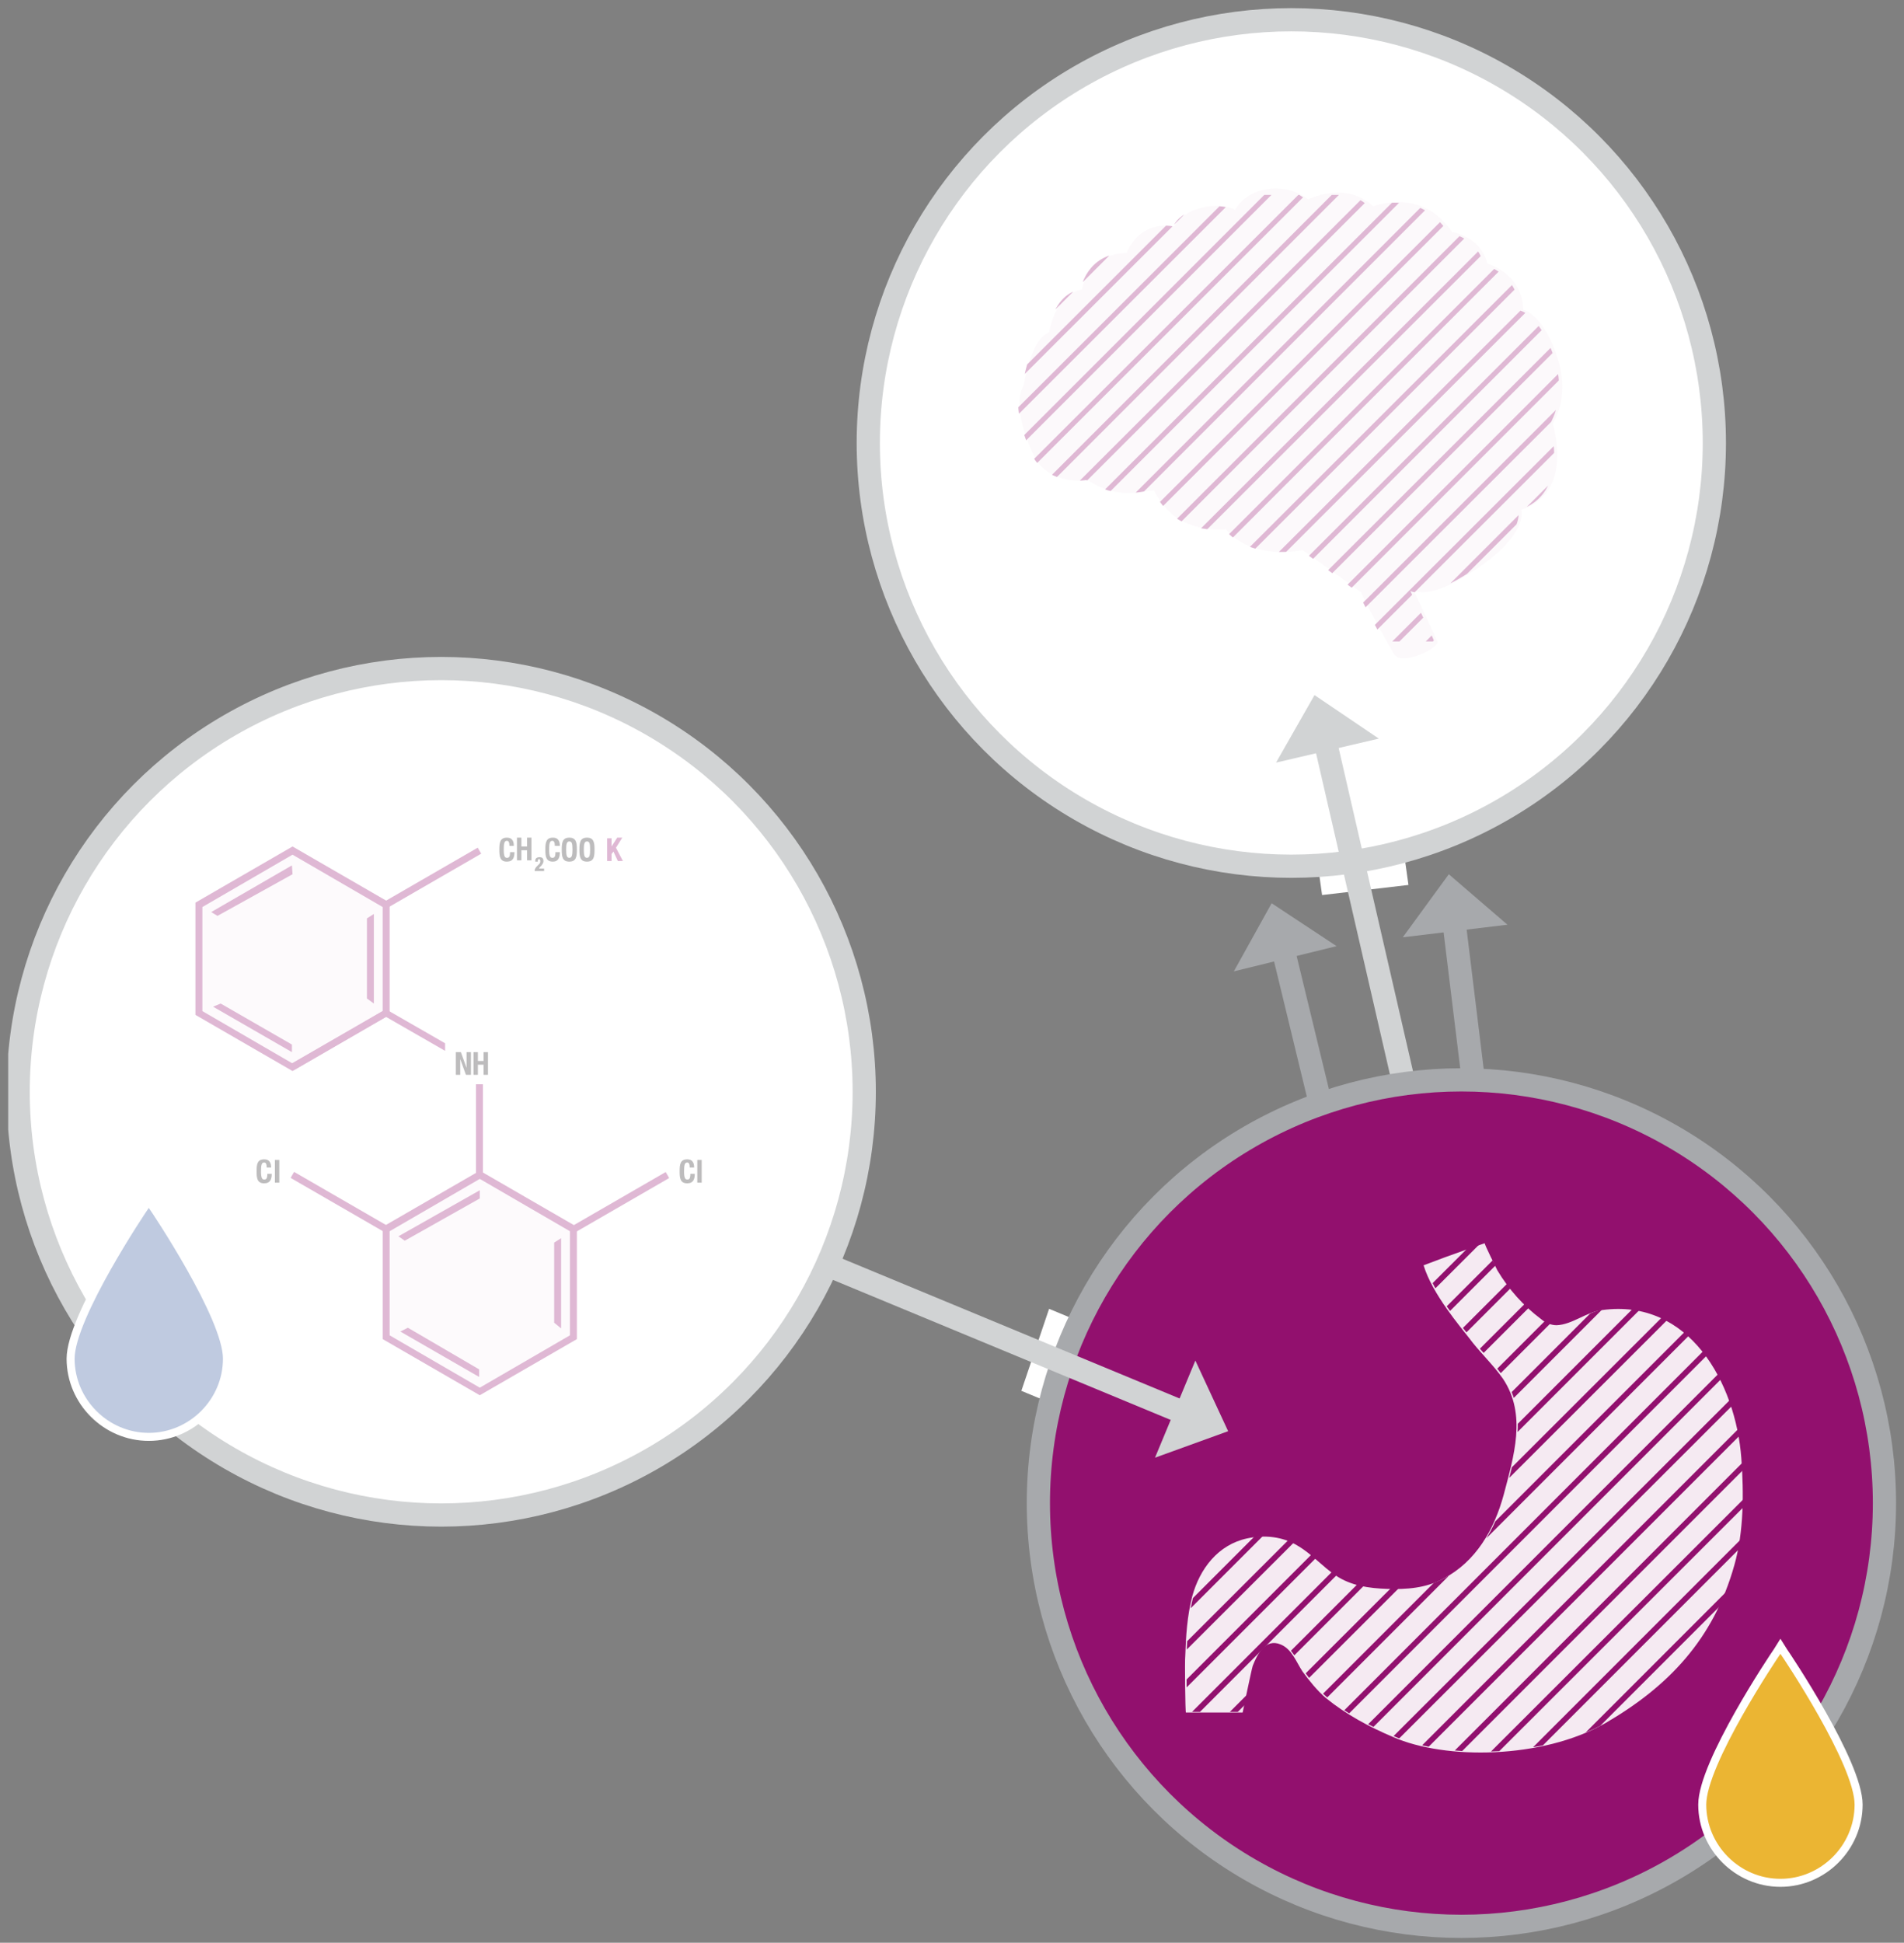 <svg version="1.1" id="Layer_1" xmlns="http://www.w3.org/2000/svg" xmlns:xlink="http://www.w3.org/1999/xlink" x="0" y="0" viewBox="0 0 302 308" xml:space="preserve"><rect x="0" y="0" width="302" height="308" fill="#808080" stroke="none"/><style>.st1{clip-path:url(#SVGID_2_)}.st7{clip-path:url(#SVGID_8_);fill:none;stroke:#636466;stroke-width:.168}.st10,.st9{clip-path:url(#SVGID_2_)}.st9{stroke:#d1d3d4;stroke-width:3.682;stroke-miterlimit:10;fill:none}.st10{fill:#d1d3d4}.st14{clip-path:url(#SVGID_12_);fill:none;stroke:#636466;stroke-width:.187}.st16,.st17{clip-path:url(#SVGID_2_)}.st16{stroke:#a7a9ac;stroke-width:3.682;stroke-miterlimit:10;fill:none}.st17{fill:#a7a9ac}.st19{clip-path:url(#SVGID_14_);fill:none;stroke:#fff;stroke-width:1.272}.st24{fill:#92116f}.st24,.st25{clip-path:url(#SVGID_16_)}.st26{fill:#231f20}</style><defs><path id="SVGID_1_" d="M1.3.7h299.5v306.6H1.3z"/></defs><clipPath id="SVGID_2_"><use xlink:href="#SVGID_1_" overflow="visible"/></clipPath><path d="M208.1 130.5l1.6 11.4 13.7-1.6-1.6-11.4zm-46.1 90l10.6 4.4 4.4-13-10.6-4.4z" clip-path="url(#SVGID_2_)" fill="#fff"/><g class="st1"><defs><path id="SVGID_3_" d="M1.3.7h299.5v306.6H1.3z"/></defs><clipPath id="SVGID_4_"><use xlink:href="#SVGID_3_" overflow="visible"/></clipPath><path d="M272.1 69.7c0 37.1-30.1 67.1-67.1 67.1-37.1 0-67.1-30.1-67.1-67.1s30-67.2 67.1-67.2c37 0 67.1 30.1 67.1 67.2" clip-path="url(#SVGID_4_)" fill="#fff"/><ellipse transform="translate(-.18 .531)" cx="205" cy="69.7" rx="67.1" ry="67.1" clip-path="url(#SVGID_4_)" fill="none" stroke="#d1d3d4" stroke-width="3.682" stroke-miterlimit="10"/><g opacity=".3" clip-path="url(#SVGID_4_)"><defs><path id="SVGID_5_" d="M152.6 23h104v82.5h-104z"/></defs><clipPath id="SVGID_6_"><use xlink:href="#SVGID_5_" overflow="visible"/></clipPath><path d="M206.6 87.2s-7.9 1.8-12.2-3.3c0 0-4 .5-7.4-1.6-2.6-1.6-4-4.6-4-4.6-1.9.2-5.7 1.6-10.5-1.6 0 0-5.5 1-8.3-3.4 0 0-4.1-8-1.8-11.6 0 0 1-7.3 4-8.4 0 0 .9-6.1 5.2-6.8 0 0 .9-5.7 7.1-5.8 0 0 1.8-5.2 7.6-4.2 1.3-3 7.2-4.1 9.6-2.6 1.8-3.5 7.7-4.7 11.6-1.7 0 0 6-3 10.3 1.1 0 0 7.8-3.1 12.5 4.1 0 0 4.6.6 5.6 5 0 0 5.6 1.5 5.7 7.3 0 0 2.8.5 5.1 6.6 2.2 5.8.6 9.8-.4 11.5 0 0 3.5 10.9-5 13.6 0 0 1.3 3.6-6.8 9.2-3.1 2.1-7.7 4.8-10.3 3.6 0 0 3.4 7.1 3.8 8.1.4 1-5.7 4-6.9 2 0 0-4.3-7.5-5.2-9.8l-9.3-6.7z" clip-path="url(#SVGID_6_)" fill="#f5eaf2"/><g clip-path="url(#SVGID_6_)"><defs><path id="SVGID_7_" d="M209.6 30.9c-1.4.3-2.3.8-2.3.8-.4-.3-.8-.5-1.2-.8h-8c-1.1.6-1.9 1.4-2.4 2.4-2.4-1.4-8.3-.4-9.6 2.6-5.7-1-7.6 4.2-7.6 4.2-6.2.1-7.1 5.8-7.1 5.8-4.4.7-5.2 6.8-5.2 6.8-3 1-4 8.4-4 8.4-2.3 3.6 1.8 11.6 1.8 11.6 2.9 4.4 8.3 3.4 8.3 3.4 4.8 3.2 8.6 1.8 10.5 1.6 0 0 1.4 2.9 4 4.6 3.4 2.2 7.4 1.6 7.4 1.6 4.3 5.1 12.2 3.3 12.2 3.3l9.1 6.8c.6 1.5 2.7 5.3 4 7.7h8c-.5-1.3-3.8-8-3.8-8 2.6 1.1 7.3-1.5 10.3-3.6 8.1-5.6 6.8-9.2 6.8-9.2 8.5-2.6 5-13.6 5-13.6 1-1.7 2.6-5.7.4-11.5-2.3-6.1-5.2-6.6-5.2-6.6-.1-5.8-5.7-7.3-5.7-7.3-1-4.4-5.6-5-5.6-5-4.6-7.2-12.5-4.1-12.5-4.1-1.1-1-2.2-1.6-3.4-1.9h-4.2z"/></defs><clipPath id="SVGID_8_"><use xlink:href="#SVGID_7_" overflow="visible"/></clipPath><path class="st7" d="M132 30.3l-73.1 73.1m78.5-73.1l-73.2 73.1m78.6-73.1l-73.2 73.1m78.5-73.1L75 103.4m78.5-73.1l-73.2 73.1m78.5-73.1l-73.1 73.1"/><path d="M164.2 30.3L91 103.4m78.6-73.1l-73.2 73.1m78.5-73.1l-73.1 73.1m78.5-73.1l-73.2 73.1m78.5-73.1l-73.1 73.1M191 30.3l-73.2 73.1m78.6-73.1l-73.2 73.1m78.5-73.1l-73.1 73.1m78.5-73.1l-73.2 73.1m78.5-73.1l-73.1 73.1m78.5-73.1l-73.2 73.1m78.6-73.1L150 103.4m78.5-73.1l-73.1 73.1m78.5-73.1l-73.2 73.1m78.5-73.1l-73.1 73.1m78.5-73.1l-73.2 73.1m78.5-73.1l-73.1 73.1m78.5-73.1l-73.2 73.1m78.6-73.1l-73.2 73.1M266 30.3l-73.1 73.1m78.5-73.1l-73.2 73.1m78.5-73.1l-73.1 73.1m78.5-73.1l-73.2 73.1m78.6-73.1l-73.2 73.1m78.5-73.1l-73.1 73.1m78.5-73.1L225 103.4m78.5-73.1l-73.1 73.1m78.5-73.1l-73.2 73.1m78.6-73.1l-73.2 73.1m78.5-73.1l-73.1 73.1M325 30.3l-73.2 73.1m78.5-73.1l-73.1 73.1m78.5-73.1l-73.2 73.1m78.6-73.1l-73.2 73.1m78.5-73.1l-73.1 73.1m78.5-73.1l-73.2 73.1m78.5-73.1L284 103.4m78.5-73.1l-73.2 73.1m78.6-73.1l-73.2 73.1m78.5-73.1l-73.1 73.1m78.5-73.1l-73.2 73.1m78.5-73.1l-73.1 73.1" stroke="#92106e" stroke-width=".802" clip-path="url(#SVGID_8_)" fill="none"/><path class="st7" d="M389.3 30.3l-73.2 73.1m78.5-73.1l-73.1 73.1M400 30.3l-73.2 73.1m78.6-73.1l-73.2 73.1m78.5-73.1l-73.1 73.1m78.5-73.1l-73.2 73.1m78.5-73.1l-73.1 73.1m78.5-73.1l-73.2 73.1m78.6-73.1L359 103.4m78.5-73.1l-73.1 73.1m78.5-73.1l-73.2 73.1M-98.9 30.3l-73.1 73.1m78.5-73.1l-73.2 73.1m78.6-73.1l-73.2 73.1m78.5-73.1l-73.1 73.1m78.5-73.1l-73.2 73.1m78.5-73.1l-73.1 73.1m78.5-73.1l-73.2 73.1m78.6-73.1l-73.2 73.1M-56 30.3l-73.1 73.1m78.5-73.1l-73.2 73.1m78.5-73.1l-73.1 73.1m78.5-73.1l-73.2 73.1m78.6-73.1l-73.2 73.1m78.5-73.1l-73.1 73.1m78.5-73.1L-97 103.4m78.5-73.1l-73.1 73.1m78.5-73.1l-73.2 73.1m78.5-73.1l-73.1 73.1m78.5-73.1l-73.2 73.1M3 30.3l-73.2 73.1M8.3 30.3l-73.1 73.1m78.5-73.1l-73.2 73.1M19 30.3l-73.1 73.1m78.5-73.1l-73.2 73.1m78.6-73.1l-73.2 73.1m78.5-73.1L-38 103.4m78.5-73.1l-73.2 73.1m78.5-73.1l-73.1 73.1m78.5-73.1L-22 103.4m78.6-73.1l-73.2 73.1m78.5-73.1l-73.1 73.1m78.5-73.1l-73.2 73.1m78.5-73.1L-.5 103.4M78 30.3L4.8 103.4m78.6-73.1l-73.2 73.1m78.5-73.1l-73.1 73.1m78.5-73.1l-73.2 73.1m78.5-73.1l-73.1 73.1m78.5-73.1l-73.2 73.1m78.5-73.1L37 103.4m78.5-73.1l-73.1 73.1m78.5-73.1l-73.2 73.1m78.5-73.1l-73.1 73.1"/></g></g></g><path class="st9" d="M223.1 173.6l-13.3-57.8"/><path class="st10" d="M208.5 110.2l-6.1 10.7 16.3-3.8z"/><g class="st1"><defs><path id="SVGID_9_" d="M1.3.7h299.5v306.6H1.3z"/></defs><clipPath id="SVGID_10_"><use xlink:href="#SVGID_9_" overflow="visible"/></clipPath><path d="M298.9 238.3c0 37.1-30.1 67.1-67.1 67.1-37.1 0-67.1-30.1-67.1-67.1s30.1-67.1 67.1-67.1c37 0 67.1 30.1 67.1 67.1" clip-path="url(#SVGID_10_)" fill="#92106e"/><circle cx="231.8" cy="238.3" r="67.1" clip-path="url(#SVGID_10_)" fill="none" stroke="#a7a9ac" stroke-width="3.682" stroke-miterlimit="10"/><path d="M235.5 197.1c-.1.1 1.9 4.1 2 4.3 1.8 3 4.1 5.6 6.9 7.7.7.6 1.6 1 2.5 1 2.5-.1 4.7-2.1 7.2-2.4 13.8-1.9 21.2 11.5 22.1 23.5.4 5.5.4 11.6-1.1 16.9-3.3 11.8-10.5 19.3-20.5 25.1-10 5.7-25.4 5.8-33.6 2.2-3.8-1.6-7.5-3.6-10.7-6.2-1.4-1.2-2.6-2.7-3.7-4.2-1-1.5-1.7-3.6-3.5-4.3-2.4-1-3.7 1.6-4.4 3.4-.2.6-1.6 7.4-1.6 7.4h-9c-.1 0-.2-8.2-.1-9 .1-3.1.3-6.3 1.1-9.4 1.2-4.4 4.1-8.2 8.7-9.2 2.8-.6 5.7-.3 8.1 1.2 2.2 1.3 3.9 3.3 6 4.7 2.4 1.6 5.2 2 8.1 2.1 3.1.1 6.1-.1 8.9-1.6 5.2-2.7 8.1-7.8 9.6-13.3 1.6-6.1 3.7-12.7-.1-18.4-1.6-2.3-3.7-4.2-5.4-6.5-1.3-1.7-5.8-6.9-7.2-11.5 4.4-1.7 9.7-3.5 9.7-3.5" clip-path="url(#SVGID_10_)" fill="#f5eaf2"/></g><g class="st1"><defs><path id="SVGID_11_" d="M230.6 198.8c-1.5.5-3.1 1.1-4.6 1.7 1.4 4.6 5.9 9.8 7.2 11.5 1.7 2.2 3.8 4.1 5.4 6.5 3.8 5.7 1.7 12.3.1 18.4-1.5 5.5-4.4 10.6-9.6 13.3-2.8 1.5-5.8 1.7-8.9 1.6-2.8-.1-5.7-.5-8.1-2.1-2.1-1.4-3.8-3.4-6-4.7-2.5-1.4-5.4-1.8-8.1-1.2-4.6 1-7.5 4.8-8.7 9.2-.8 3-1 6.3-1.1 9.4 0 .8 0 9 .1 9h9c.1 0 1.4-6.8 1.6-7.4.7-1.8 2-4.4 4.4-3.4 1.7.7 2.5 2.8 3.5 4.3 1.1 1.5 2.3 3 3.7 4.2 3.2 2.7 6.9 4.6 10.7 6.2 3.5 1.5 8.4 2.4 13.6 2.4h.3c6.8 0 14.1-1.5 19.7-4.6 10-5.7 17.1-13.2 20.5-25.1 1.5-5.3 1.6-11.4 1.1-16.9-.9-12-8.3-25.4-22.1-23.5-2.5.4-4.8 2.4-7.3 2.4-.9 0-1.8-.4-2.5-1-2.8-2.1-5.1-4.7-6.9-7.7-.1-.1-1.9-3.3-2.5-4.4l-4.5 1.9z"/></defs><clipPath id="SVGID_12_"><use xlink:href="#SVGID_11_" overflow="visible"/></clipPath><path class="st14" d="M191.4 198.1l-81.6 81.5m87.5-81.5l-81.5 81.5m87.5-81.5l-81.5 81.5m87.5-81.5l-81.6 81.5m87.5-81.5l-81.5 81.5m87.5-81.5l-81.5 81.5"/><path d="M227.2 198.1l-81.5 81.5m91.5-85.5l-81.6 81.5m83.5-77.5l-81.5 81.5m87.5-81.5l-81.5 81.5m87.5-81.5l-81.6 81.5m87.5-81.5l-81.5 81.5m87.5-81.5l-81.5 81.5m87.5-81.5l-81.5 81.5m87.5-81.5l-81.6 81.5m87.5-81.5l-81.5 81.5m87.5-81.5l-81.5 81.5m87.5-81.5l-81.5 81.5m87.5-81.5l-81.6 81.5m87.5-81.5l-81.5 81.5m87.5-81.5l-81.5 81.5m87.5-81.5l-81.6 81.5m87.5-81.5l-81.5 81.5m87.5-81.5l-81.5 81.5m87.5-81.5l-81.5 81.5m87.5-81.5l-81.6 81.5m87.5-81.5l-81.5 81.5m87.5-81.5l-81.5 81.5m87.5-81.5L277 279.6m87.5-81.5L283 279.6m87.5-81.5L289 279.6m87.5-81.5L295 279.6m87.5-81.5l-81.6 81.5m87.5-81.5l-81.5 81.5m87.5-81.5l-81.5 81.5m87.5-81.5l-81.5 81.5m87.5-81.5l-81.6 81.5m87.5-81.5l-81.5 81.5m87.5-81.5l-81.5 81.5m87.5-81.5l-81.6 81.5m87.5-81.5l-81.5 81.5m87.5-81.5l-81.5 81.5m87.5-81.5l-81.5 81.5m87.5-81.5l-81.6 81.5m87.5-81.5l-81.5 81.5m87.5-81.5l-81.5 81.5m87.5-81.5l-81.6 81.5m87.5-81.5l-81.5 81.5" stroke="#92106e" stroke-width=".893" clip-path="url(#SVGID_12_)" fill="none"/><path class="st14" d="M478 198.1l-81.5 81.5m87.5-81.5l-81.5 81.5m87.5-81.5l-81.6 81.5m87.5-81.5l-81.5 81.5m87.5-81.5l-81.5 81.5m87.5-81.5l-81.5 81.5m87.4-81.5l-81.5 81.5m87.5-81.5l-81.5 81.5m87.5-81.5l-81.5 81.5m87.5-81.5l-81.6 81.5m87.5-81.5l-81.5 81.5M-66 198.1l-81.5 81.5m87.5-81.5l-81.5 81.5m87.5-81.5l-81.5 81.5m87.5-81.5l-81.6 81.5m87.5-81.5l-81.5 81.5m87.5-81.5l-81.5 81.5m87.5-81.5l-81.6 81.5m87.5-81.5l-81.5 81.5m87.5-81.5l-81.5 81.5m87.5-81.5l-81.5 81.5m87.5-81.5l-81.6 81.5m87.5-81.5l-81.5 81.5m87.5-81.5l-81.5 81.5m87.5-81.5l-81.6 81.5m87.5-81.5l-81.5 81.5m87.5-81.5l-81.5 81.5m87.5-81.5l-81.5 81.5m87.5-81.5L-46 279.6m87.5-81.5L-40 279.6m87.5-81.5L-34 279.6m87.5-81.5L-28 279.6m87.5-81.5l-81.6 81.5m87.5-81.5l-81.5 81.5m87.5-81.5l-81.5 81.5m87.5-81.5l-81.6 81.5m87.5-81.5L1.8 279.6m87.5-81.5L7.8 279.6m87.5-81.5l-81.5 81.5m87.5-81.5l-81.6 81.5m87.5-81.5l-81.5 81.5m87.5-81.5l-81.5 81.5m87.5-81.5l-81.6 81.5m87.5-81.5l-81.5 81.5m87.5-81.5l-81.5 81.5m87.5-81.5l-81.5 81.5m87.5-81.5l-81.6 81.5m87.5-81.5l-81.5 81.5m87.5-81.5l-81.5 81.5m87.5-81.5l-81.5 81.5m87.5-81.5l-81.6 81.5m87.5-81.5l-81.5 81.5m87.5-81.5l-81.5 81.5m87.5-81.5l-81.6 81.5"/></g><path class="st16" d="M233.7 171.3l-3.3-27"/><path class="st17" d="M229.8 138.6l-7.3 10 16.6-2z"/><path class="st16" d="M209.5 175.2l-6.4-26.4"/><path class="st17" d="M201.7 143.2l-6 10.8 16.3-4z"/><g class="st1"><defs><path id="SVGID_13_" d="M1.3.7h299.5v306.6H1.3z"/></defs><clipPath id="SVGID_14_"><use xlink:href="#SVGID_13_" overflow="visible"/></clipPath><path d="M282.4 298.5c6.8 0 12.4-5.6 12.4-12.4 0-6.6-11.4-23.6-11.9-24.3l-.5-.8-.5.8c-.5.7-11.9 17.7-11.9 24.3 0 6.8 5.6 12.4 12.4 12.4" clip-path="url(#SVGID_14_)" fill="#ebb533"/><path class="st19" d="M282.4 298.5c6.8 0 12.4-5.6 12.4-12.4 0-6.6-11.4-23.6-11.9-24.3l-.5-.8-.5.8c-.5.7-11.9 17.7-11.9 24.3 0 6.8 5.6 12.4 12.4 12.4z"/><path d="M137.4 173c0 37.1-30.1 67.1-67.1 67.1-37.1 0-67.1-30.1-67.1-67.1s30.1-67.1 67.1-67.1c37 0 67.1 30 67.1 67.1" clip-path="url(#SVGID_14_)" fill="#fff"/><ellipse transform="translate(-.221 .09)" cx="70.2" cy="173" rx="67.1" ry="67.1" clip-path="url(#SVGID_14_)" fill="none" stroke="#d1d3d4" stroke-width="3.682" stroke-miterlimit="10"/><g opacity=".3" clip-path="url(#SVGID_14_)"><defs><path id="SVGID_15_" d="M7.2 117.2h116v108.7H7.2z"/></defs><clipPath id="SVGID_16_"><use xlink:href="#SVGID_15_" overflow="visible"/></clipPath><path d="M61.5 143.3l-14.8-8.7-14.9 8.4-.2 17.2 14.8 8.7 14.9-8.5zM91.1 195l-14.8-8.7-14.9 8.5-.2 17.1 14.8 8.7 15-8.4z" clip-path="url(#SVGID_16_)" fill="#f7eef5"/><path class="st24" d="M32.1 160.3l14.3 8.3 14.3-8.3v-16.5l-14.3-8.3-14.3 8.3v16.5zm14.3 9.5L31 160.9v-17.8l15.4-8.9 15.4 8.9v17.8l-15.4 8.9z"/><path class="st24" d="M34.5 145.2l-1-.6 12.8-7.4.1 1.4zm11.8 21.6l-12.5-7.2 1.2-.5 11.3 6.5zm13-7.7l-1.1-.8v-12.7l1.1-.7zm2.5 52.6l14.3 8.3 14.3-8.3v-16.5l-14.3-8.3-14.3 8.3v16.5zm14.3 9.5l-15.4-8.9v-17.8l15.4-8.9 15.4 8.9v17.8l-15.4 8.9z"/><path class="st24" d="M64.2 196.7l-1-.7 12.9-7.3v1.3zM76 218.3l-12.5-7.2 1.2-.6 11.3 6.6zm13-7.7l-1.1-.9V197l1.1-.7z"/><path transform="rotate(-30.014 68.632 139.154)" class="st24" d="M60.1 138.6h17.1v1.1H60.1z"/><path transform="rotate(-30.014 98.483 190.535)" class="st24" d="M89.9 190H107v1.1H89.9z"/><g class="st25"><path class="st26" d="M80.8 134.1c0-.5-.1-.8-.4-.8-.4 0-.5.4-.5 1.4 0 1.1.2 1.3.5 1.3s.5-.1.5-.9h.7c0 .8-.2 1.5-1.2 1.5-1.1 0-1.2-.8-1.2-1.9s.1-1.9 1.2-1.9c1 0 1.1.8 1.1 1.3h-.7zm1.2-1.3h.7v1.4h.9v-1.4h.7v3.6h-.7v-1.6h-.9v1.6H82v-3.6z"/></g><g class="st25"><path class="st26" d="M86.1 138.1h-1.3c0-.4.2-.6.5-.9l.2-.2c.2-.2.2-.3.2-.5s-.1-.3-.2-.3c-.2 0-.2.2-.2.4h-.4v-.1c0-.4.2-.6.7-.6.4 0 .6.2.6.6 0 .3-.1.4-.3.7l-.2.2c-.1.1-.2.2-.2.3h.8v.4z"/></g><g class="st25"><path class="st26" d="M88 134.1c0-.5-.1-.8-.4-.8-.4 0-.5.4-.5 1.4 0 1.1.2 1.3.5 1.3s.5-.1.5-.9h.7c0 .8-.2 1.5-1.1 1.5-1.1 0-1.2-.8-1.2-1.9s.1-1.9 1.2-1.9c1 0 1.1.8 1.1 1.3H88zm2.3-1.3c1.1 0 1.2.8 1.2 1.9s-.1 1.9-1.2 1.9c-1.1 0-1.2-.8-1.2-1.9s.1-1.9 1.2-1.9zm0 3.2c.4 0 .5-.4.5-1.3 0-1-.1-1.3-.5-1.3s-.5.4-.5 1.3.1 1.3.5 1.3zm2.8-3.2c1.1 0 1.2.8 1.2 1.9s-.1 1.9-1.2 1.9c-1.1 0-1.2-.8-1.2-1.9s.1-1.9 1.2-1.9zm0 3.2c.4 0 .5-.4.5-1.3 0-1-.1-1.3-.5-1.3s-.5.4-.5 1.3.1 1.3.5 1.3z"/></g><path d="M97 132.8v1.4l.9-1.4h.8l-1 1.6 1.1 2.1H98l-.7-1.5-.3.4v1.1h-.7v-3.6h.7z" fill="#92116f"/><g class="st25"><path class="st26" d="M109.4 185.1c0-.5-.1-.8-.4-.8-.4 0-.5.4-.5 1.4 0 1.1.2 1.3.5 1.3s.5-.1.5-.9h.7c0 .8-.2 1.5-1.2 1.5-1.1 0-1.2-.8-1.2-1.9 0-1.1.1-1.9 1.2-1.9 1 0 1.1.8 1.1 1.3h-.7zm1.2 2.4v-3.6h.7v3.6h-.7z"/></g><g class="st25"><path class="st26" d="M42.3 185.1c0-.5-.1-.8-.4-.8-.4 0-.5.4-.5 1.4 0 1.1.2 1.3.5 1.3s.5-.1.5-.9h.7c0 .8-.2 1.5-1.2 1.5-1.1 0-1.2-.8-1.2-1.9 0-1.1.1-1.9 1.2-1.9 1 0 1.1.8 1.1 1.3h-.7zm1.3 2.4v-3.6h.7v3.6h-.7z"/></g><path transform="rotate(-60 53.807 190.609)" class="st24" d="M53.3 182h1.1v17.1h-1.1z"/><path class="st24" d="M75.5 171.9h1.1v14.4h-1.1zM61.2 160l-15.1 8.7.6.9 14.5-8.4 9.4 5.4v-1.2z"/><g class="st25"><path class="st26" d="M73.1 166.8l.9 2.5v-2.5h.7v3.6h-.8l-.9-2.5v2.5h-.7v-3.6h.8zm2 0h.7v1.4h.9v-1.4h.7v3.6h-.7v-1.6h-.9v1.6h-.7v-3.6z"/></g></g><path d="M23.6 227.8c6.8 0 12.4-5.6 12.4-12.4 0-6.6-11.4-23.6-11.9-24.3l-.5-.8-.5.8c-.5.7-11.9 17.7-11.9 24.3 0 6.8 5.6 12.4 12.4 12.4" clip-path="url(#SVGID_14_)" fill="#bfcae0"/><path class="st19" d="M23.6 227.8c6.8 0 12.4-5.6 12.4-12.4 0-6.6-11.4-23.6-11.9-24.3l-.5-.8-.5.8c-.5.7-11.9 17.7-11.9 24.3 0 6.8 5.6 12.4 12.4 12.4z"/></g><path class="st9" d="M129.9 200l59.6 24.7"/><path class="st10" d="M194.8 226.9l-5.2-11.2-6.4 15.4z"/></svg>
